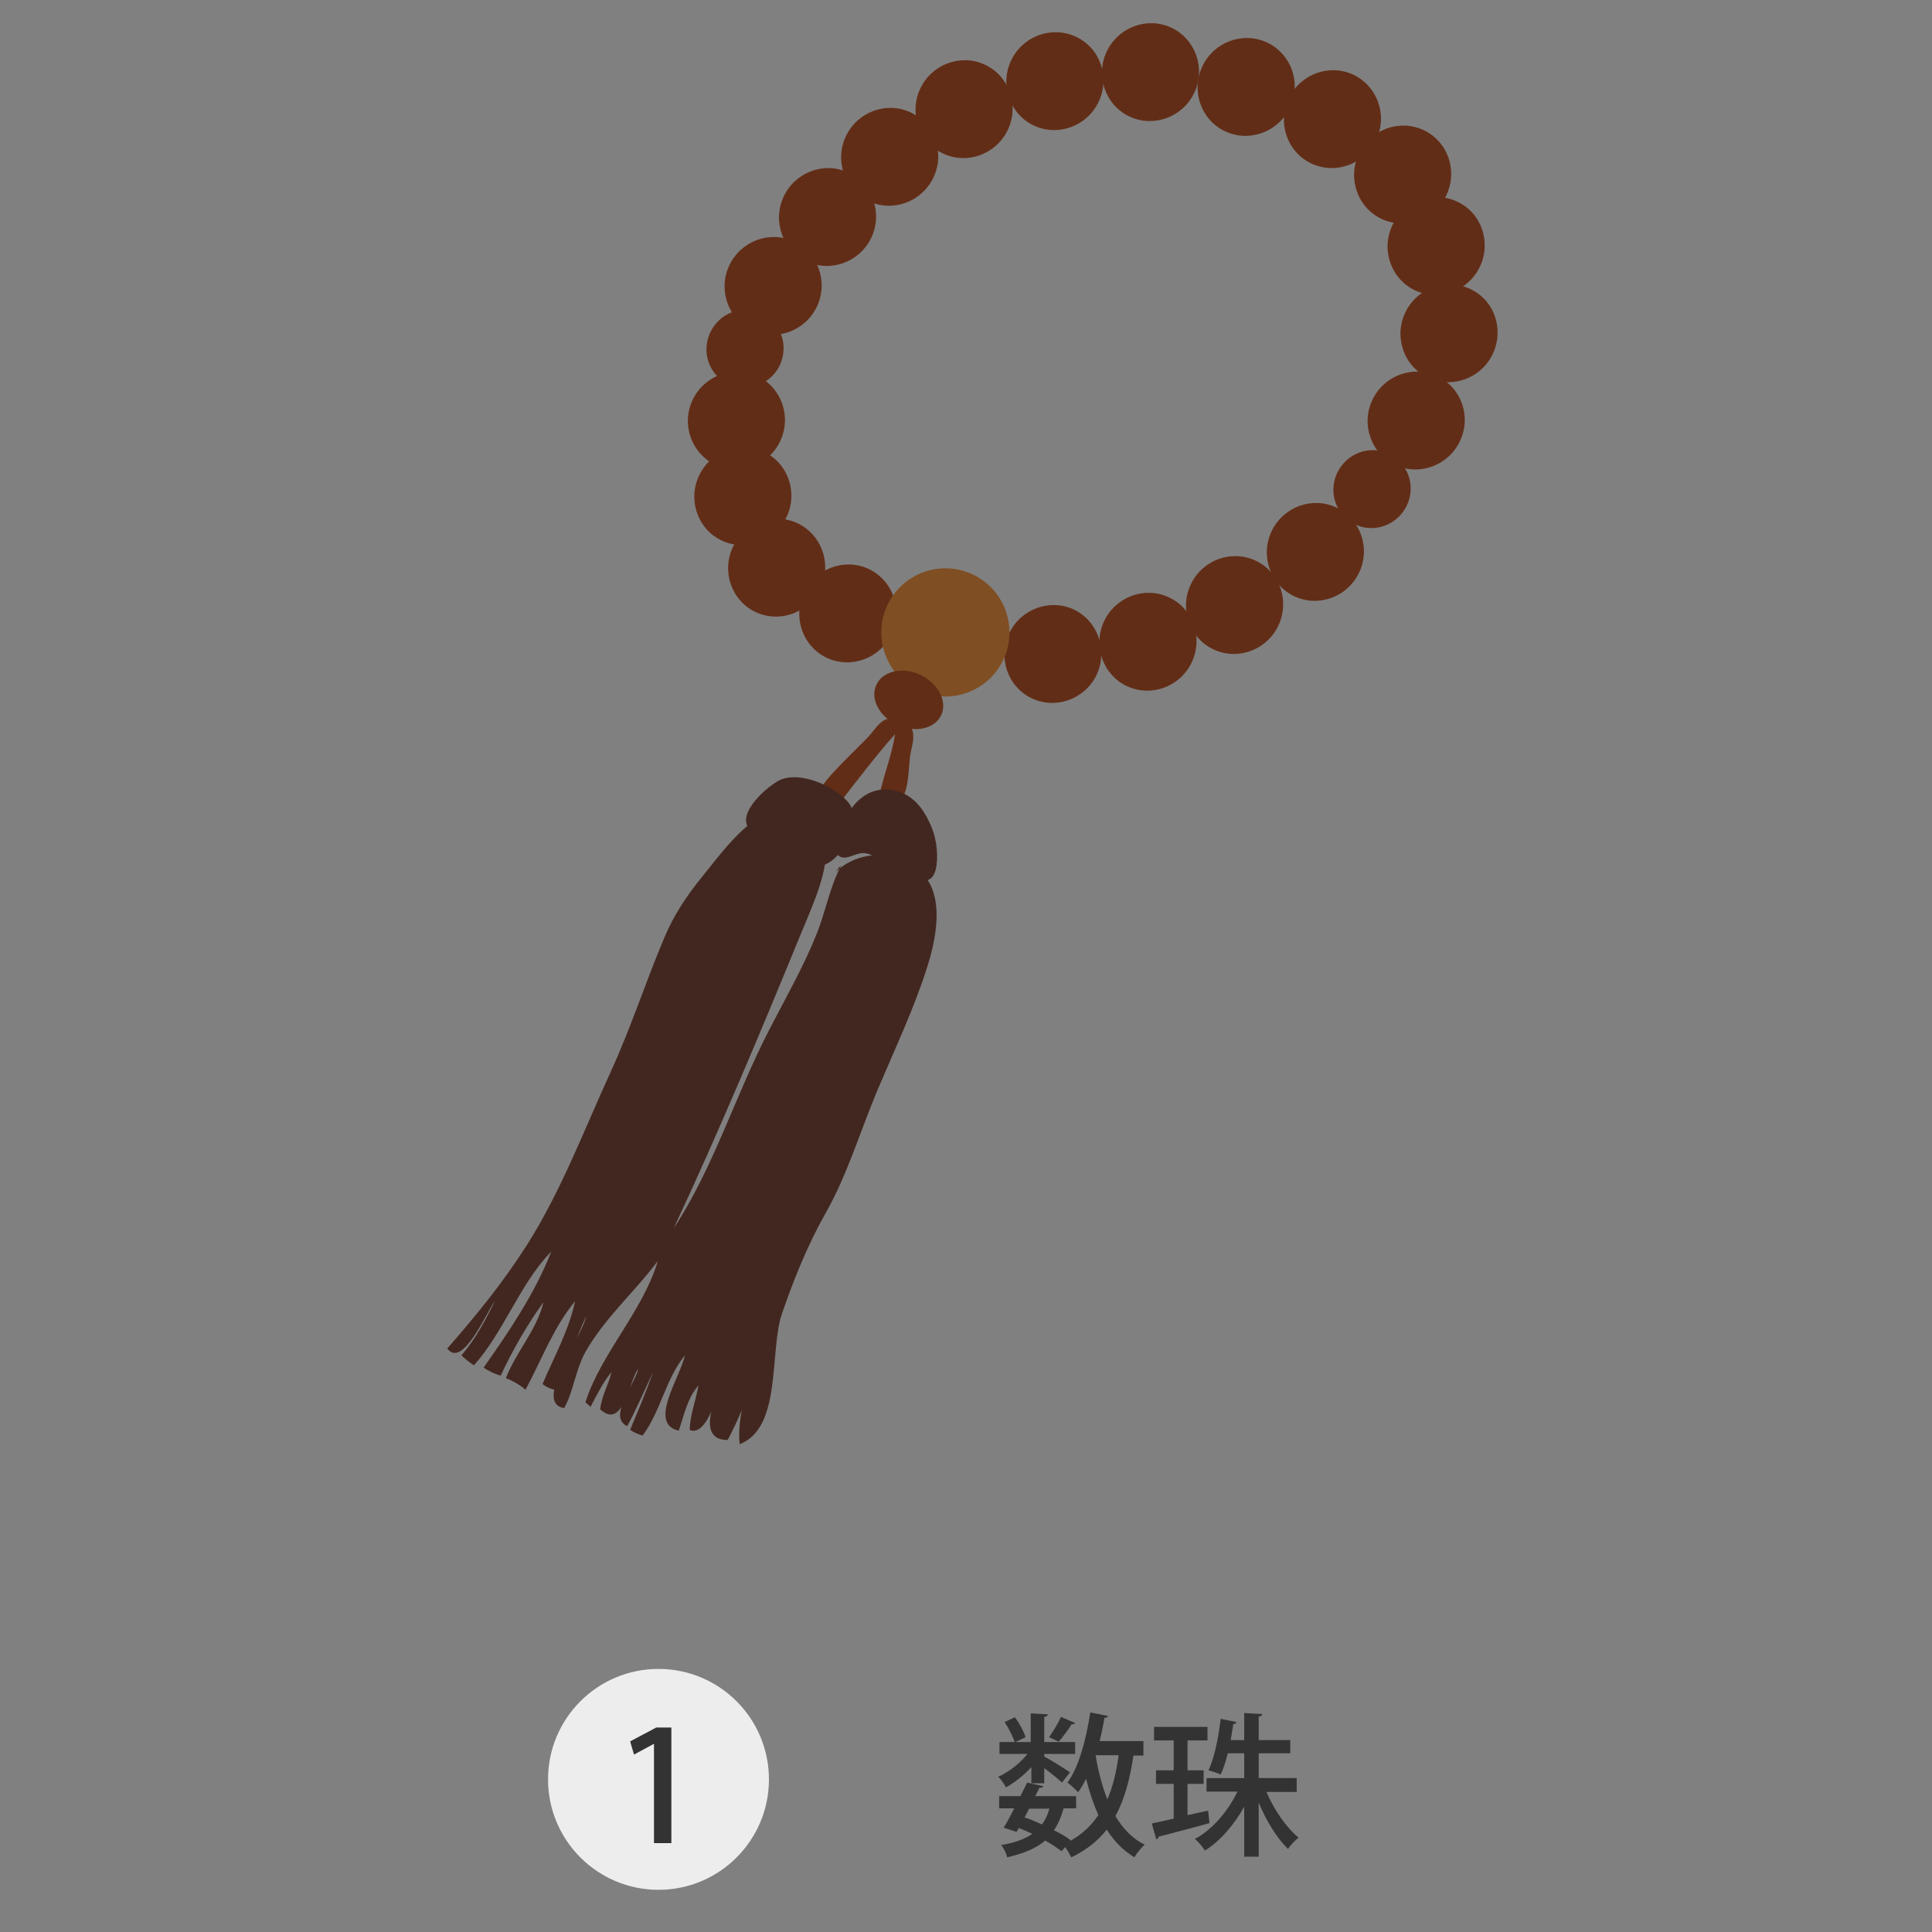 <?xml version="1.0" encoding="utf-8"?>
<!-- Generator: Adobe Illustrator 23.0.1, SVG Export Plug-In . SVG Version: 6.00 Build 0)  -->
<svg version="1.1" id="レイヤー_1" xmlns="http://www.w3.org/2000/svg" xmlns:xlink="http://www.w3.org/1999/xlink" x="0px"
	 y="0px" viewBox="0 0 600 600" style="enable-background:new 0 0 600 600;" xml:space="preserve">
<rect x="0" y="0" width="600" height="600" fill="#808080" stroke="none"/>
<style type="text/css">
	.st0{fill:#622D17;}
	.st1{fill:#804E23;}
	.st2{fill:#422720;}
	.st3{fill:#EDEDED;}
	.st4{fill:#333333;}
</style>
<g>
	<g>
		<path class="st0" d="M276.9,196.9c-3.6,7.6-12.6,10.9-20.1,7.4c-7.5-3.5-10.7-12.6-7.1-20.2c3.6-7.6,12.6-10.9,20.1-7.4
			C277.3,180.3,280.5,189.3,276.9,196.9z"/>
		<path class="st0" d="M254.8,182.7c-3.6,7.6-12.6,10.9-20.1,7.4c-7.5-3.5-10.7-12.6-7.1-20.2c3.6-7.6,12.6-10.9,20.1-7.4
			C255.2,166.1,258.4,175.1,254.8,182.7z"/>
		<path class="st0" d="M244.3,160.5c-3.6,7.6-12.6,10.9-20.1,7.4c-7.5-3.5-10.7-12.6-7.1-20.2c3.6-7.6,12.6-10.9,20.1-7.4
			C244.7,143.8,247.9,152.9,244.3,160.5z"/>
		<path class="st0" d="M242.3,137c-3.6,7.6-12.6,10.9-20.1,7.4c-7.5-3.6-10.7-12.6-7.1-20.2c3.6-7.6,12.6-10.9,20.1-7.4
			C242.7,120.3,245.9,129.4,242.3,137z"/>
		<path class="st0" d="M253.7,95.2c-3.6,7.6-12.6,10.9-20.1,7.4c-7.5-3.5-10.7-12.6-7.1-20.2c3.6-7.6,12.6-10.9,20.1-7.4
			C254.1,78.5,257.3,87.6,253.7,95.2z"/>
		<path class="st0" d="M270.6,73.8c-3.6,7.6-12.6,10.9-20.1,7.4c-7.5-3.5-10.7-12.6-7.1-20.2c3.6-7.6,12.6-10.9,20.1-7.4
			C271,57.1,274.2,66.2,270.6,73.8z"/>
		<path class="st0" d="M289.9,55.1c-3.6,7.6-12.6,10.9-20.1,7.4c-7.5-3.5-10.7-12.6-7.1-20.2c3.6-7.6,12.6-10.9,20.1-7.4
			C290.3,38.5,293.5,47.5,289.9,55.1z"/>
		<path class="st0" d="M313,40.3c-3.6,7.6-12.6,10.9-20.1,7.4c-7.5-3.5-10.7-12.6-7.1-20.2c3.6-7.6,12.6-10.9,20.1-7.4
			C313.4,23.6,316.6,32.7,313,40.3z"/>
		<path class="st0" d="M341.2,31.6c-3.6,7.6-12.6,10.9-20.1,7.4c-7.5-3.5-10.7-12.6-7.1-20.2c3.6-7.6,12.6-10.9,20.1-7.4
			C341.7,14.9,344.8,24,341.2,31.6z"/>
		<path class="st0" d="M370.9,28.8c-3.6,7.6-12.6,10.9-20.1,7.4c-7.5-3.5-10.7-12.6-7.1-20.2c3.6-7.6,12.6-10.9,20.1-7.4
			C371.3,12.2,374.5,21.2,370.9,28.8z"/>
		<path class="st0" d="M427.4,43.4c-3.6,7.6-12.6,10.9-20.1,7.4c-7.5-3.5-10.7-12.6-7.1-20.2c3.6-7.6,12.6-10.9,20.1-7.4
			C427.8,26.8,431,35.8,427.4,43.4z"/>
		<path class="st0" d="M449.2,60.6c-3.6,7.6-12.6,10.9-20.1,7.4c-7.5-3.5-10.7-12.6-7.1-20.2c3.6-7.6,12.6-10.9,20.1-7.4
			C449.6,43.9,452.8,52.9,449.2,60.6z"/>
		<path class="st0" d="M459.6,82.8c-3.6,7.6-12.6,10.9-20.1,7.4c-7.5-3.5-10.7-12.6-7.1-20.2c3.6-7.6,12.6-10.9,20.1-7.4
			C460.1,66.1,463.2,75.2,459.6,82.8z"/>
		<path class="st0" d="M463.6,109.9c-3.6,7.6-12.6,10.9-20.1,7.4c-7.5-3.5-10.7-12.6-7.1-20.2c3.6-7.6,12.6-10.9,20.1-7.4
			C464.1,93.2,467.2,102.2,463.6,109.9z"/>
		<path class="st0" d="M453.4,137c-3.6,7.6-12.6,10.9-20.1,7.4c-7.5-3.5-10.7-12.6-7.1-20.2c3.6-7.6,12.6-10.9,20.1-7.4
			C453.9,120.4,457,129.4,453.4,137z"/>
		<path class="st0" d="M422.1,177.8c-3.6,7.6-12.6,10.9-20.1,7.4c-7.5-3.5-10.7-12.6-7.1-20.2c3.6-7.6,12.6-10.9,20.1-7.4
			C422.5,161.1,425.7,170.2,422.1,177.8z"/>
		<path class="st0" d="M397,194.3c-3.6,7.6-12.6,10.9-20.1,7.4c-7.5-3.5-10.7-12.6-7.1-20.2c3.6-7.6,12.6-10.9,20.1-7.4
			C397.5,177.6,400.6,186.6,397,194.3z"/>
		<path class="st0" d="M370.1,205.7c-3.6,7.6-12.6,10.9-20.1,7.4c-7.5-3.5-10.7-12.6-7.1-20.2c3.6-7.6,12.6-10.9,20.1-7.4
			C370.6,189,373.7,198.1,370.1,205.7z"/>
		<path class="st0" d="M340.6,209.5c-3.6,7.6-12.6,10.9-20.1,7.4c-7.5-3.5-10.7-12.6-7.1-20.2c3.6-7.6,12.6-10.9,20.1-7.4
			C341,192.9,344.1,201.9,340.6,209.5z"/>
		<path class="st0" d="M400.6,33.4c-3.6,7.6-12.6,10.9-20.1,7.4c-7.5-3.5-10.7-12.6-7.1-20.2c3.6-7.6,12.6-10.9,20.1-7.4
			C401.1,16.8,404.2,25.8,400.6,33.4z"/>
		<path class="st0" d="M242.2,113.4c-2.9,6-10,8.7-16,5.9c-6-2.8-8.5-10-5.6-16.1c2.9-6.1,10-8.7,16-5.9
			C242.5,100.1,245,107.3,242.2,113.4z"/>
		<path class="st0" d="M436.9,157c-2.9,6-10,8.7-16,5.9c-6-2.8-8.5-10-5.6-16.1c2.9-6,10-8.7,16-5.9
			C437.3,143.8,439.8,150.9,436.9,157z"/>
		<path class="st1" d="M311.6,204.9c-4.7,9.9-16.5,14.2-26.5,9.5c-9.9-4.7-14.2-16.5-9.5-26.5c4.7-9.9,16.5-14.2,26.5-9.5
			C312,183.1,316.3,194.9,311.6,204.9z"/>
		<path class="st0" d="M292.3,222.1c-2,4.3-8.2,5.6-13.7,3c-5.6-2.6-8.5-8.2-6.4-12.5c2-4.3,8.2-5.6,13.7-3
			C291.4,212.3,294.3,217.9,292.3,222.1z"/>
		<path class="st0" d="M274.7,246c-0.8,0-1.3,0-1.4,0.1c1.4-6.1,3.8-12.1,4.7-18.3c0.3-1.9-0.2-4.9,2.8-4c1.6,0.5,2.7,2.7,2.8,4.2
			c0.2,2.4-0.7,4.8-1,7.1c-0.4,3.7-0.4,8-1.7,11.4C280.5,246.5,276.8,246.1,274.7,246z"/>
		<path class="st0" d="M259.8,248.5c0.5,0.6,0.9,1,0.8,1.1c3.8-5,13-16.9,17.3-21.5c1.3-1.4,3.9-2.9,1.3-4.7c-1.4-0.9-3.8-0.3-5,0.5
			c-2,1.4-3.2,3.6-4.9,5.3c-2.6,2.7-12,11.6-13.8,14.8C255.8,244.3,258.4,246.9,259.8,248.5z"/>
		<path class="st2" d="M274.5,267.6c4,1.7,14.1,10.8,16.1,2.4c0.9-3.7,0.3-9.1-1.1-12.6c-2.4-6.1-6.1-11.2-12.8-12.1
			c-4.8-0.7-9.1,1.5-12,5.4c-2.3,3-7.1,9.5-5.3,13.5c2.1,4.7,6,0.1,9.5,0.8C270.8,265.3,272.8,266.8,274.5,267.6z"/>
		<path class="st2" d="M251.3,268.6c8.1,3.4,17-12.7,12.6-18.8c-3.9-5.5-15.8-10.8-22.2-7.3c-4.6,2.6-14.6,11.8-7.6,16.1
			c3.1,1.9,6.8,1.8,9.9,3.7C246.9,264.2,248.3,267.3,251.3,268.6z"/>
		<path class="st2" d="M256.4,263.5c-1.1-10.2-13.6-14.4-21-9.5c-6.8,4.5-12.1,11.8-17.2,18.1c-4.8,5.9-8.8,11.8-11.8,18.9
			c-5.9,13.9-10.5,28.3-16.8,42c-8.3,18.1-15.2,36.6-25.8,53.4c-7.5,11.8-15.8,22-24.9,32.4c4.8,6.4,12.3-11.5,14.8-14.8
			c-2.9,6-6.2,12.1-10.4,16.9c0.7,0.8,3,2.6,3.9,3.1c9.3-10.4,14.4-25.6,24-35.3c-5.1,13-13.1,24.8-21,36c1.3,1,3.7,2.1,5.3,2.5
			c3.6-7.7,8.3-16,13.3-22.8c-2.1,8.6-8.5,15.4-11.7,23.6c2.2,0.8,4.5,2.2,6.1,3.6c5-9.3,8.8-19.6,15.4-27.5
			c-1.9,9-6.5,17.2-10.1,25.7c0.8,0.8,2.8,1.7,3.9,1.8c3.6-7.2,6.2-15.3,9.6-22.8c-1,6.2-16.7,26.9-6.8,28.5
			c2.9-5.1,3.5-11.9,6.7-17.6c6-10.5,15.3-18.6,22.4-28.1c-4.7,15.7-17.6,28.6-22.5,43.9c0.6,0.5,1.1,0.9,1.6,1.4
			c2-3.8,3.8-7.5,6.5-10.8c-0.9,4-3.1,7.4-3.5,11.6c7.2,6.5,8.9-8.8,11.8-12.6c-1,4.8-9.6,15-3.4,17.8c2.9-5.4,5.4-11.2,8-16.8
			c-2.1,6.1-4.6,11.9-7.1,17.9c0.8,0.7,2.8,1.6,3.9,1.8c5.6-7.6,7.1-17.5,13.1-24.9c-1.4,6.8-11.6,21.3-1.9,23.4
			c1.6-4.7,2.7-10.2,6.1-14c-0.8,4.7-2.6,9-2.7,13.8c5.9,2.3,9-13.5,11.1-17.2c-2.9,6-9.6,20.4,0.7,20.3c2.9-5.6,7.1-14.5,7.9-20.6
			c-2.8,7.1-4.9,14.6-4.2,21.9c13.2-5,9.2-28.9,13.1-40.4c3.6-10.5,7.9-21.2,13.4-31c7.2-12.6,11-26.2,16.8-39.7
			c5.2-12.3,10.8-24.1,14.8-36.6c2.8-8.7,6.1-23.1-2.2-30.4c-7.7-6.7-18.9-6.3-26,0.3c0.5-0.7,0.9-1.3,1.6-1.9
			c-3.5,6.7-4.8,14.3-7.6,21.3c-4.1,10.2-9.6,19.8-14.6,29.5c-10.6,20.4-17.3,42.9-29.8,61.9c14-29.9,26.9-60.7,39.4-91.2
			C251.5,283.1,257.2,271.2,256.4,263.5z"/>
	</g>
	<g>
		<circle class="st3" cx="204.5" cy="552.6" r="34.3"/>
	</g>
	<g>
		<path class="st4" d="M203.1,572.5v-30.9H203l-6.1,3.3l-1.2-4.1l8.1-4.3h4.7v35.9H203.1z"/>
	</g>
	<g>
		<g>
			<path class="st4" d="M320.3,553.7v-4.9c-2.3,2.5-5.2,4.8-7.9,6.3c-0.5-1-1.5-2.5-2.4-3.3c3.2-1.4,6.8-4.2,9.1-7.1h-8.7V541h4.7
				c-0.5-1.7-1.8-4.2-3.1-6.2l3.2-1.5c1.4,1.9,2.8,4.5,3.3,6.2l-3.1,1.5h4.7v-8.9l5.3,0.3c0,0.4-0.3,0.7-1.1,0.8v7.8h9.6v3.7h-9.6
				v0.8c1.9,1,6.7,4,8,4.9l-2.5,3.2c-1.1-1.1-3.5-3-5.5-4.5v4.7H320.3z M355.1,545.2H352c-1.1,7.4-2.8,13.7-5.6,18.8
				c2.3,3.9,5.3,7,9.1,8.9c-1.1,0.9-2.5,2.7-3.2,3.9c-3.5-2.1-6.3-5-8.6-8.6c-2.8,3.6-6.4,6.4-11,8.6c-0.4-0.8-1.2-2.2-1.9-3.2
				l-1.1,1.3c-1.4-1-3.1-2.2-5.1-3.3c-2.8,2.4-6.6,4-11.8,5.2c-0.3-1.3-1.1-2.9-1.9-3.8c4.2-0.7,7.3-1.8,9.7-3.5
				c-1.3-0.6-2.7-1.2-4.2-1.8l-0.7,1.2l-4-1.3c1-1.6,2.1-3.7,3.3-6h-4.7v-3.8h6.6c0.8-1.5,1.4-2.9,2.1-4.2l5,1.1
				c-0.1,0.4-0.5,0.6-1.2,0.5c-0.4,0.8-0.8,1.7-1.3,2.6h12.7v3.8h-3.9c-0.7,2.6-1.7,4.9-3,6.8c2.1,1,3.9,2.1,5.2,3.1l-0.3,0.3
				c3.8-2.1,6.6-4.7,8.9-8.1c-1.5-3.4-2.8-7.2-3.8-11.3c-0.8,1.6-1.6,3-2.5,4.2c-0.7-0.8-2.3-2.3-3.3-3c3.5-4.7,5.8-13.3,7.1-21.8
				l5.5,1.1c-0.1,0.4-0.5,0.6-1.1,0.6c-0.4,2.4-0.9,4.8-1.5,7.2h13.6V545.2z M318.2,564.4c1.8,0.6,3.6,1.4,5.4,2.2
				c1-1.4,1.8-3,2.3-4.9h-6.3L318.2,564.4z M325.8,539.5c1.2-1.7,2.8-4.3,3.7-6.3l4.4,1.9c-0.1,0.3-0.6,0.4-1.1,0.4
				c-1,1.6-2.7,3.9-4,5.4L325.8,539.5z M340.3,545.2l0,0.2c0.8,4.8,2,9.4,3.6,13.4c1.7-3.9,2.8-8.4,3.5-13.7H340.3z"/>
			<path class="st4" d="M375.2,562.3l0.4,3.9c-5.8,1.6-11.9,3.2-15.8,4.2c0,0.5-0.3,0.7-0.7,0.8l-1.4-4.9c1.9-0.4,4.2-0.9,6.8-1.5
				v-10.8h-5.5v-4.2h5.5v-9.3h-6.1v-4.2H375v4.2h-6.2v9.3h5v4.2h-5v9.7L375.2,562.3z M402.7,556.5h-9.4c2.4,5.6,6.2,11.1,10,14.2
				c-1.1,0.8-2.5,2.3-3.3,3.5c-3.4-3.3-6.7-8.6-9.1-14.4v16.8h-4.5v-15.5c-3.2,5.7-7.4,10.6-12.2,13.6c-0.7-1.1-2.1-2.8-3.1-3.6
				c5.4-2.9,10.2-8.5,13.2-14.7h-9.6v-4.2h11.7v-7.7h-5.1c-0.6,2.5-1.4,4.9-2.2,6.6c-1-0.5-2.7-1-3.8-1.3c1.8-3.7,3.1-10.1,3.8-16
				l4.9,1c-0.1,0.4-0.4,0.6-1,0.6c-0.2,1.6-0.5,3.3-0.8,5h4.2v-8.4l5.6,0.3c0,0.4-0.3,0.7-1.1,0.8v7.3h9.8v4.1h-9.8v7.7h11.8V556.5z
				"/>
		</g>
	</g>
</g>
</svg>
